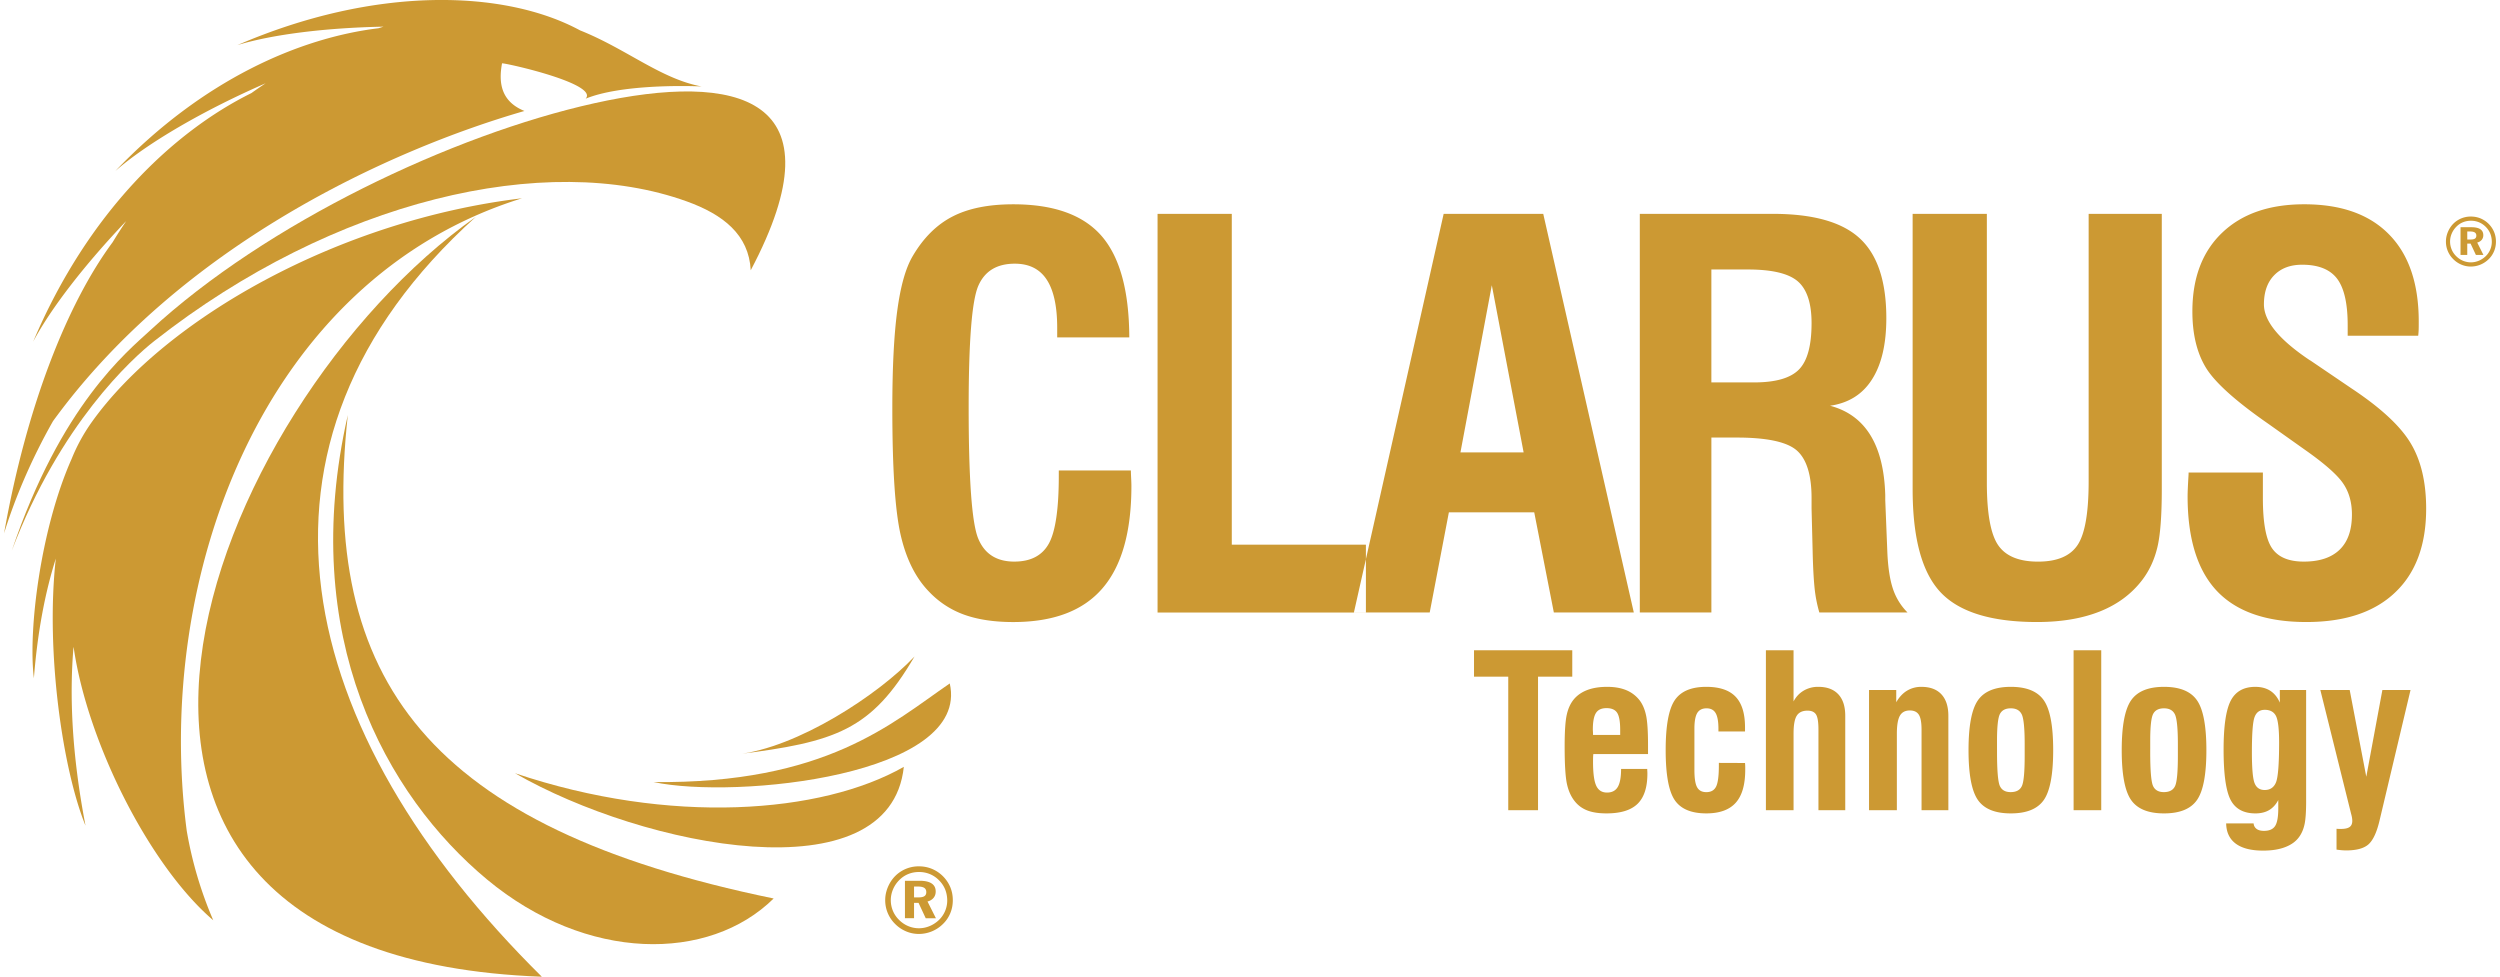 <svg xmlns="http://www.w3.org/2000/svg" width="494" height="193" viewBox="0 0 247 96.814" shape-rendering="geometricPrecision" text-rendering="geometricPrecision" image-rendering="optimizeQuality" fill-rule="evenodd" clip-rule="evenodd"><defs><style>.fil2{fill:none}.fil1{fill:#6e7900}.fil0{fill:#c93}</style><clipPath id="id0"><path d="M67.664 19.96c3.607 1.302 6.164 3.296 6.348 6.83 9.13-17.27-1.37-19.693-15.508-16.556-14.028 3.113-32.517 11.89-44.003 22.498-2.344 2.165-8.85 7.392-13.737 21.856C5.555 42.004 12.69 35.53 14.9 33.795c17.82-14 38.847-18.854 52.764-13.834z"/></clipPath></defs><g id="Camada_x0020_2"><g id="_596636968"><path id="_596629792" class="fil0" d="M104.547 46.63h7.146c0 .165.01.42.026.752.017.333.026.596.026.788 0 4.563-.964 7.952-2.89 10.168-1.918 2.216-4.86 3.32-8.828 3.32-1.883 0-3.503-.246-4.852-.728a8.956 8.956 0 0 1-3.485-2.277c-1.33-1.366-2.276-3.25-2.82-5.64-.55-2.4-.823-6.568-.823-12.523 0-4.072.166-7.304.49-9.704.325-2.408.824-4.195 1.516-5.377 1.06-1.814 2.373-3.128 3.95-3.942 1.576-.815 3.582-1.217 6.034-1.217 4.002 0 6.92 1.043 8.74 3.127 1.822 2.093 2.74 5.447 2.758 10.063h-7.146v-.946c0-2.137-.35-3.73-1.043-4.782-.69-1.05-1.742-1.576-3.16-1.576-1.77 0-2.97.727-3.61 2.18-.64 1.454-.963 5.474-.963 12.06 0 7.11.315 11.446.937 12.98.623 1.54 1.823 2.31 3.583 2.31 1.638 0 2.785-.603 3.442-1.812.648-1.2.972-3.433.972-6.682v-.543zm9.79 14.08V21.197h7.358v32.79h13.294v6.725h-20.652zm30.023-15.868h6.262l-3.153-16.57-3.11 16.57zm-10.562 15.87l8.898-39.516h9.87l8.977 39.515h-7.926l-1.944-9.93h-8.46l-1.9 9.93h-7.515zm35.434-22.806h4.23c2.146 0 3.625-.43 4.458-1.287.832-.85 1.243-2.383 1.243-4.59 0-1.97-.455-3.346-1.357-4.134-.91-.788-2.557-1.182-4.957-1.182h-3.618v11.192zm-7.094 22.805V21.197h13.18c3.985 0 6.866.806 8.618 2.426 1.76 1.62 2.637 4.257 2.637 7.917 0 2.565-.474 4.59-1.42 6.068-.936 1.48-2.33 2.347-4.16 2.61 3.495.92 5.325 3.87 5.474 8.845v.517l.21 5.23c.07 1.488.254 2.678.56 3.58a5.996 5.996 0 0 0 1.437 2.32h-8.74a13.505 13.505 0 0 1-.464-2.346c-.096-.902-.167-2.172-.202-3.81l-.105-4.133v-1.05c0-2.286-.49-3.862-1.462-4.72-.97-.85-2.96-1.28-5.954-1.28h-2.514v17.34h-7.094zm27.044-39.514h7.356v26.64c0 3.05.377 5.116 1.122 6.202.744 1.086 2.058 1.63 3.958 1.63 1.883 0 3.188-.553 3.915-1.648.727-1.094 1.095-3.188 1.095-6.288V21.196h7.25v27.28c0 2.654-.148 4.59-.446 5.807-.298 1.226-.796 2.295-1.506 3.223-1.06 1.384-2.46 2.417-4.204 3.11-1.743.69-3.81 1.04-6.2 1.04-4.52 0-7.7-.98-9.555-2.932-1.857-1.962-2.785-5.37-2.785-10.248v-27.28zm27.35 25.643h7.366v2.54c0 2.425.306 4.09.91 4.965.605.884 1.656 1.322 3.145 1.322 1.56 0 2.74-.394 3.555-1.182.815-.79 1.217-1.954 1.217-3.486 0-1.183-.28-2.2-.85-3.048-.56-.842-1.785-1.936-3.668-3.267l-3.766-2.672c-3.257-2.26-5.324-4.124-6.208-5.595-.885-1.472-1.323-3.32-1.323-5.544 0-3.32.98-5.92 2.95-7.804 1.97-1.882 4.686-2.82 8.137-2.82 3.67 0 6.472 1 8.425 3.005 1.952 1.996 2.925 4.87 2.925 8.617 0 .377 0 .666-.01.867-.008.21-.025.385-.043.542h-6.99v-1.05c0-2.147-.35-3.68-1.05-4.607-.7-.92-1.856-1.384-3.46-1.384-1.18 0-2.1.35-2.775 1.043-.676.692-1.017 1.655-1.017 2.89 0 1.664 1.515 3.503 4.537 5.526l.08.043 4.053 2.75c2.89 1.918 4.843 3.722 5.868 5.43 1.026 1.698 1.542 3.862 1.542 6.498 0 3.59-1.024 6.368-3.082 8.312-2.05 1.953-4.984 2.925-8.793 2.925-3.967 0-6.92-1.025-8.863-3.074-1.935-2.05-2.908-5.185-2.908-9.388 0-.438.036-1.174.097-2.198v-.158z"/><path id="_596629864" class="fil0" d="M149.098 80.31V67.07h-3.394v-2.615h9.74v2.615h-3.394v13.24h-2.952zm8.405-7.463h2.69v-.506c0-.815-.1-1.377-.3-1.686-.2-.31-.552-.464-1.054-.464-.493 0-.84.158-1.045.478-.207.32-.312.878-.312 1.673l.01.173c.007.112.01.224.01.333zm2.78 3.372h2.59c0 .056.003.133.01.235.007.105.007.18.007.228 0 1.36-.323 2.355-.97 2.99-.65.637-1.676.953-3.085.953-.738 0-1.36-.09-1.862-.277-.5-.188-.91-.476-1.234-.866-.387-.46-.658-1.04-.816-1.74-.158-.698-.235-1.957-.235-3.777 0-1.447.07-2.484.206-3.106.137-.624.37-1.134.7-1.535.34-.41.79-.72 1.342-.93.55-.208 1.208-.313 1.97-.313.736 0 1.368.112 1.898.333a3.23 3.23 0 0 1 1.325 1.016c.297.398.508.897.634 1.498.126.6.19 1.57.19 2.91v.906h-5.42c-.013.087-.02.183-.024.28-.003.103-.007.26-.007.482 0 1.132.106 1.923.317 2.376.21.453.565.678 1.068.678.492 0 .843-.183 1.065-.552.22-.37.33-.962.33-1.79zm12.284-.59c.007.08.014.168.018.263.003.09.003.228.003.407 0 1.476-.312 2.566-.94 3.268-.63.707-1.604 1.058-2.92 1.058-1.495 0-2.542-.443-3.136-1.328-.594-.886-.89-2.53-.89-4.94 0-2.4.296-4.046.89-4.938.594-.893 1.64-1.338 3.135-1.338 1.31 0 2.28.326 2.902.976.625.654.937 1.662.937 3.03v.42h-2.635v-.266c0-.724-.092-1.24-.278-1.557-.182-.316-.484-.474-.903-.474-.424 0-.73.155-.92.465-.185.31-.28.826-.28 1.546v4.102c0 .818.088 1.387.267 1.71.18.324.48.485.913.485.467 0 .79-.186.973-.558.18-.37.27-1.066.27-2.085v-.256l2.594.01zm2.07 4.68V64.455h2.74v5.074c.24-.46.574-.816 1-1.07a2.78 2.78 0 0 1 1.45-.378c.865 0 1.525.246 1.985.737.46.495.69 1.2.69 2.13v9.36h-2.657v-7.994c0-.75-.08-1.247-.243-1.498-.162-.248-.44-.375-.836-.375-.5 0-.858.165-1.068.498-.215.335-.32.926-.32 1.78v7.59h-2.74zm10.222 0V68.397h2.698v1.21c.288-.503.642-.883 1.06-1.14a2.682 2.682 0 0 1 1.43-.385c.865 0 1.526.246 1.986.74.46.496.69 1.206.69 2.134v9.354h-2.658v-7.984c0-.7-.087-1.195-.267-1.48-.18-.284-.478-.424-.893-.424-.46 0-.79.175-.987.523-.2.352-.3.946-.3 1.782v7.583h-2.76zm12.687-6.076v.278c0 1.848.092 2.976.278 3.387.183.41.54.617 1.068.617.55 0 .917-.192 1.107-.582.194-.387.288-1.392.288-3.02v-1.161c0-1.56-.098-2.537-.29-2.94-.198-.402-.556-.602-1.084-.602-.52 0-.878.183-1.075.552-.194.366-.293 1.252-.293 2.65v.822zm-2.825.123c0-2.4.31-4.045.928-4.937.618-.893 1.704-1.338 3.264-1.338 1.564 0 2.653.445 3.272 1.338.618.892.927 2.537.927 4.937 0 2.404-.31 4.048-.927 4.937-.62.89-1.708 1.332-3.272 1.332-1.56 0-2.646-.443-3.264-1.332-.618-.89-.928-2.533-.928-4.937zm10.415 5.953V64.455h2.74V80.31h-2.74zm7.594-6.076v.278c0 1.848.092 2.976.278 3.387.184.41.542.617 1.07.617.547 0 .916-.192 1.106-.582.193-.387.288-1.392.288-3.02v-1.161c0-1.56-.1-2.537-.292-2.94-.196-.402-.555-.602-1.082-.602-.52 0-.88.183-1.075.552-.194.366-.292 1.252-.292 2.65v.822zm-2.824.123c0-2.4.31-4.044.928-4.937.618-.893 1.704-1.338 3.264-1.338 1.564 0 2.653.445 3.27 1.338.62.893.93 2.538.93 4.937 0 2.404-.31 4.048-.93 4.937-.617.89-1.706 1.332-3.27 1.332-1.56 0-2.646-.443-3.264-1.332-.62-.89-.928-2.533-.928-4.937zm18.28 5.007c0 1.05-.05 1.817-.15 2.302-.1.482-.27.896-.508 1.24-.31.457-.773.81-1.388 1.048-.61.242-1.353.36-2.217.36-1.18 0-2.084-.227-2.71-.687-.62-.46-.94-1.132-.955-2.01h2.72c.02.232.12.414.295.544.176.132.422.195.73.195.527 0 .893-.158 1.104-.478.21-.32.317-.903.317-1.754V79.3c-.233.447-.538.778-.91 1-.377.217-.823.326-1.347.326-1.173 0-1.996-.443-2.463-1.332-.467-.89-.7-2.555-.7-4.996 0-2.32.236-3.936.71-4.85.475-.91 1.287-1.366 2.432-1.366.587 0 1.08.13 1.487.39.404.263.72.653.945 1.173v-1.248h2.607v10.967zm-4.108-9.005c-.49 0-.822.237-1.002.715-.18.475-.267 1.638-.267 3.483 0 1.612.09 2.642.273 3.085.18.442.513.664.995.664.548 0 .924-.26 1.128-.777.2-.52.302-1.83.302-3.94 0-1.316-.102-2.185-.302-2.602-.204-.418-.58-.63-1.128-.63zm7.12 13.854v-2.06c.055 0 .11.004.174.008.06.003.152.003.268.003.39 0 .674-.063.853-.19.18-.126.267-.334.267-.614 0-.087-.01-.196-.03-.32a3.035 3.035 0 0 0-.082-.357l-3.054-12.286h2.91l1.644 8.596 1.595-8.596h2.79l-3.095 13.038c-.277 1.13-.643 1.89-1.097 2.28-.456.387-1.183.58-2.177.58-.15 0-.305-.007-.467-.02a9.047 9.047 0 0 1-.5-.06z"/><path id="_596630512" class="fil0" d="M244.157 22.945v.796h.33c.198 0 .34-.03.433-.092.09-.062.136-.16.136-.293 0-.14-.05-.243-.148-.31-.097-.065-.247-.1-.452-.1h-.3zm-.667-.422h1.08c.39 0 .685.066.88.197.198.133.296.33.296.59a.705.705 0 0 1-.16.467.81.81 0 0 1-.443.264l.616 1.228h-.747l-.526-1.124h-.33v1.124h-.667v-2.745zm1.032-.643c-.283 0-.544.05-.786.148-.243.097-.46.242-.653.436-.202.202-.357.43-.466.686a2.03 2.03 0 0 0-.01 1.573c.1.245.248.466.442.657a2.053 2.053 0 0 0 1.465.625c.266 0 .526-.053.778-.157a2.21 2.21 0 0 0 .688-.448 1.988 1.988 0 0 0 .61-1.42c0-.293-.05-.564-.148-.812-.1-.247-.246-.47-.44-.668a2.02 2.02 0 0 0-.675-.464 2.07 2.07 0 0 0-.805-.156zm-.007-.416c.344 0 .664.063.97.19a2.514 2.514 0 0 1 1.335 1.348c.12.298.18.612.18.946 0 .336-.06.654-.187.956-.125.3-.305.567-.543.794a2.523 2.523 0 0 1-1.755.723 2.38 2.38 0 0 1-.95-.193 2.5 2.5 0 0 1-.812-.557 2.418 2.418 0 0 1-.71-1.722c0-.228.03-.448.09-.66.06-.215.15-.424.27-.63.225-.376.52-.67.892-.88a2.43 2.43 0 0 1 1.22-.314z"/><path id="_596637808" class="fil0" d="M90.2 87.876v1.075h.445c.268 0 .462-.042.585-.125.123-.083.184-.215.184-.396 0-.19-.067-.33-.2-.42-.132-.088-.334-.134-.612-.134H90.2zm-.902-.572h1.458c.53 0 .926.09 1.19.268.27.178.4.445.4.798 0 .246-.07.455-.215.63a1.097 1.097 0 0 1-.598.357l.834 1.66h-1.01l-.71-1.522h-.447v1.52h-.902v-3.71zm1.394-.87c-.382 0-.736.068-1.06.2-.33.133-.623.33-.885.59-.274.274-.483.58-.63.928a2.742 2.742 0 0 0-.015 2.126c.138.333.338.63.6.89.267.272.572.48.913.625a2.725 2.725 0 0 0 2.12.006c.34-.138.65-.342.93-.606a2.683 2.683 0 0 0 .824-1.92c0-.397-.07-.762-.2-1.097a2.722 2.722 0 0 0-.598-.903 2.728 2.728 0 0 0-.91-.627 2.8 2.8 0 0 0-1.09-.212zm-.01-.562c.465 0 .9.087 1.31.258a3.402 3.402 0 0 1 1.808 1.822c.163.403.242.827.242 1.28 0 .454-.082.883-.252 1.292-.17.406-.412.765-.735 1.073a3.386 3.386 0 0 1-2.372.977c-.45 0-.877-.086-1.286-.262a3.38 3.38 0 0 1-1.096-.752 3.282 3.282 0 0 1-.96-2.33c0-.306.04-.604.124-.893.08-.29.203-.572.363-.85.305-.51.705-.905 1.207-1.19a3.288 3.288 0 0 1 1.65-.425z"/><path id="_596637496" class="fil0" d="M46.754 21.502c-24.96 22.496-18.01 51.03 6.55 75.312-54.82-2.02-33.116-56.517-6.55-75.312z"/><path id="_596637472" class="fil0" d="M76.282 89.06c-34.11-7.027-45.094-21.586-42.208-47.917-5.014 21.975 3.81 37.72 13.79 46.024 9.883 8.22 22.014 8.21 28.418 1.894z"/><path id="_596637856" class="fil0" d="M67.664 19.96c3.607 1.302 6.164 3.296 6.348 6.83 9.13-17.27-1.37-19.693-15.508-16.556-14.028 3.113-32.517 11.89-44.003 22.498-2.344 2.165-8.85 7.392-13.737 21.856C5.555 42.004 12.69 35.53 14.9 33.795c17.82-14 38.847-18.854 52.764-13.834z"/><g clip-path="url(#id0)"><path id="_4248291201" class="fil1" d="M18.125 82.5C13.61 48.618 32.398 25.53 51.343 19.654 33.16 21.828 15.988 31.613 8.69 41.843 1.536 51.876 5.508 69.207 18.126 82.5z"/></g><path class="fil2" d="M67.664 19.96c3.607 1.302 6.164 3.296 6.348 6.83 9.13-17.27-1.37-19.693-15.508-16.556-14.028 3.113-32.517 11.89-44.003 22.498-2.344 2.165-8.85 7.392-13.737 21.856C5.555 42.004 12.69 35.53 14.9 33.795c17.82-14 38.847-18.854 52.764-13.834z"/><path id="_596637160" class="fil0" d="M50.636 76.638c12.812 7.378 37.183 12.23 38.55-.627-8.15 4.65-23.196 5.812-38.55.628z"/><path id="_596636776" class="fil0" d="M93.74 67.745c-5.723 3.916-12.26 9.96-29.366 9.774 8.202 1.737 31.435-.648 29.366-9.775z"/><path id="_596637040" class="fil0" d="M90.25 65.068c-3.55 3.775-11.6 9.068-17.633 9.71 9.833-1.23 13.344-2.372 17.632-9.71z"/><path id="_596636728" class="fil0" d="M0 52.867c1.037-3.356 2.64-7.223 4.85-11.12C17.528 24.313 38.195 14.868 51.582 11c-2.31-.938-2.585-2.77-2.22-4.725.473-.01 9.616 2.04 8.287 3.507 3.43-1.402 9.824-1.295 11.495-1.21-4.053-.755-7.46-3.732-12.047-5.56-7.472-4.042-20.277-4.453-33.967 1.46 3.463-1.064 8.778-1.718 14.486-1.83-.167.05-.335.105-.503.158-7.798.945-17.405 5.08-26.076 14.146C14.18 14.19 19.8 10.925 25.93 8.253c-.473.314-.943.64-1.412.974C16.808 13.047 8.34 21 2.884 33.867c1.772-3.33 5.152-7.68 9.23-11.962a47.68 47.68 0 0 0-1.35 2.103C6.31 30.023 2.253 40.143 0 52.868z"/><path id="_596636680" class="fil0" d="M5.13 55.368c-1.024 3.25-1.802 7.13-2.173 11.862-.592-4.924.722-14.955 3.737-21.736a17.763 17.763 0 0 1 1.997-3.65c7.298-10.232 24.47-20.016 42.653-22.19-25.84 8.016-36.505 37.772-33.238 62.682a39.04 39.04 0 0 0 2.63 8.884c-6.267-5.365-12.448-17.532-13.83-27.01l-.022-.073c-.41 4.86-.166 10.635 1.19 17.7-2.264-5.543-3.97-17.293-2.943-26.47z"/></g></g></svg>